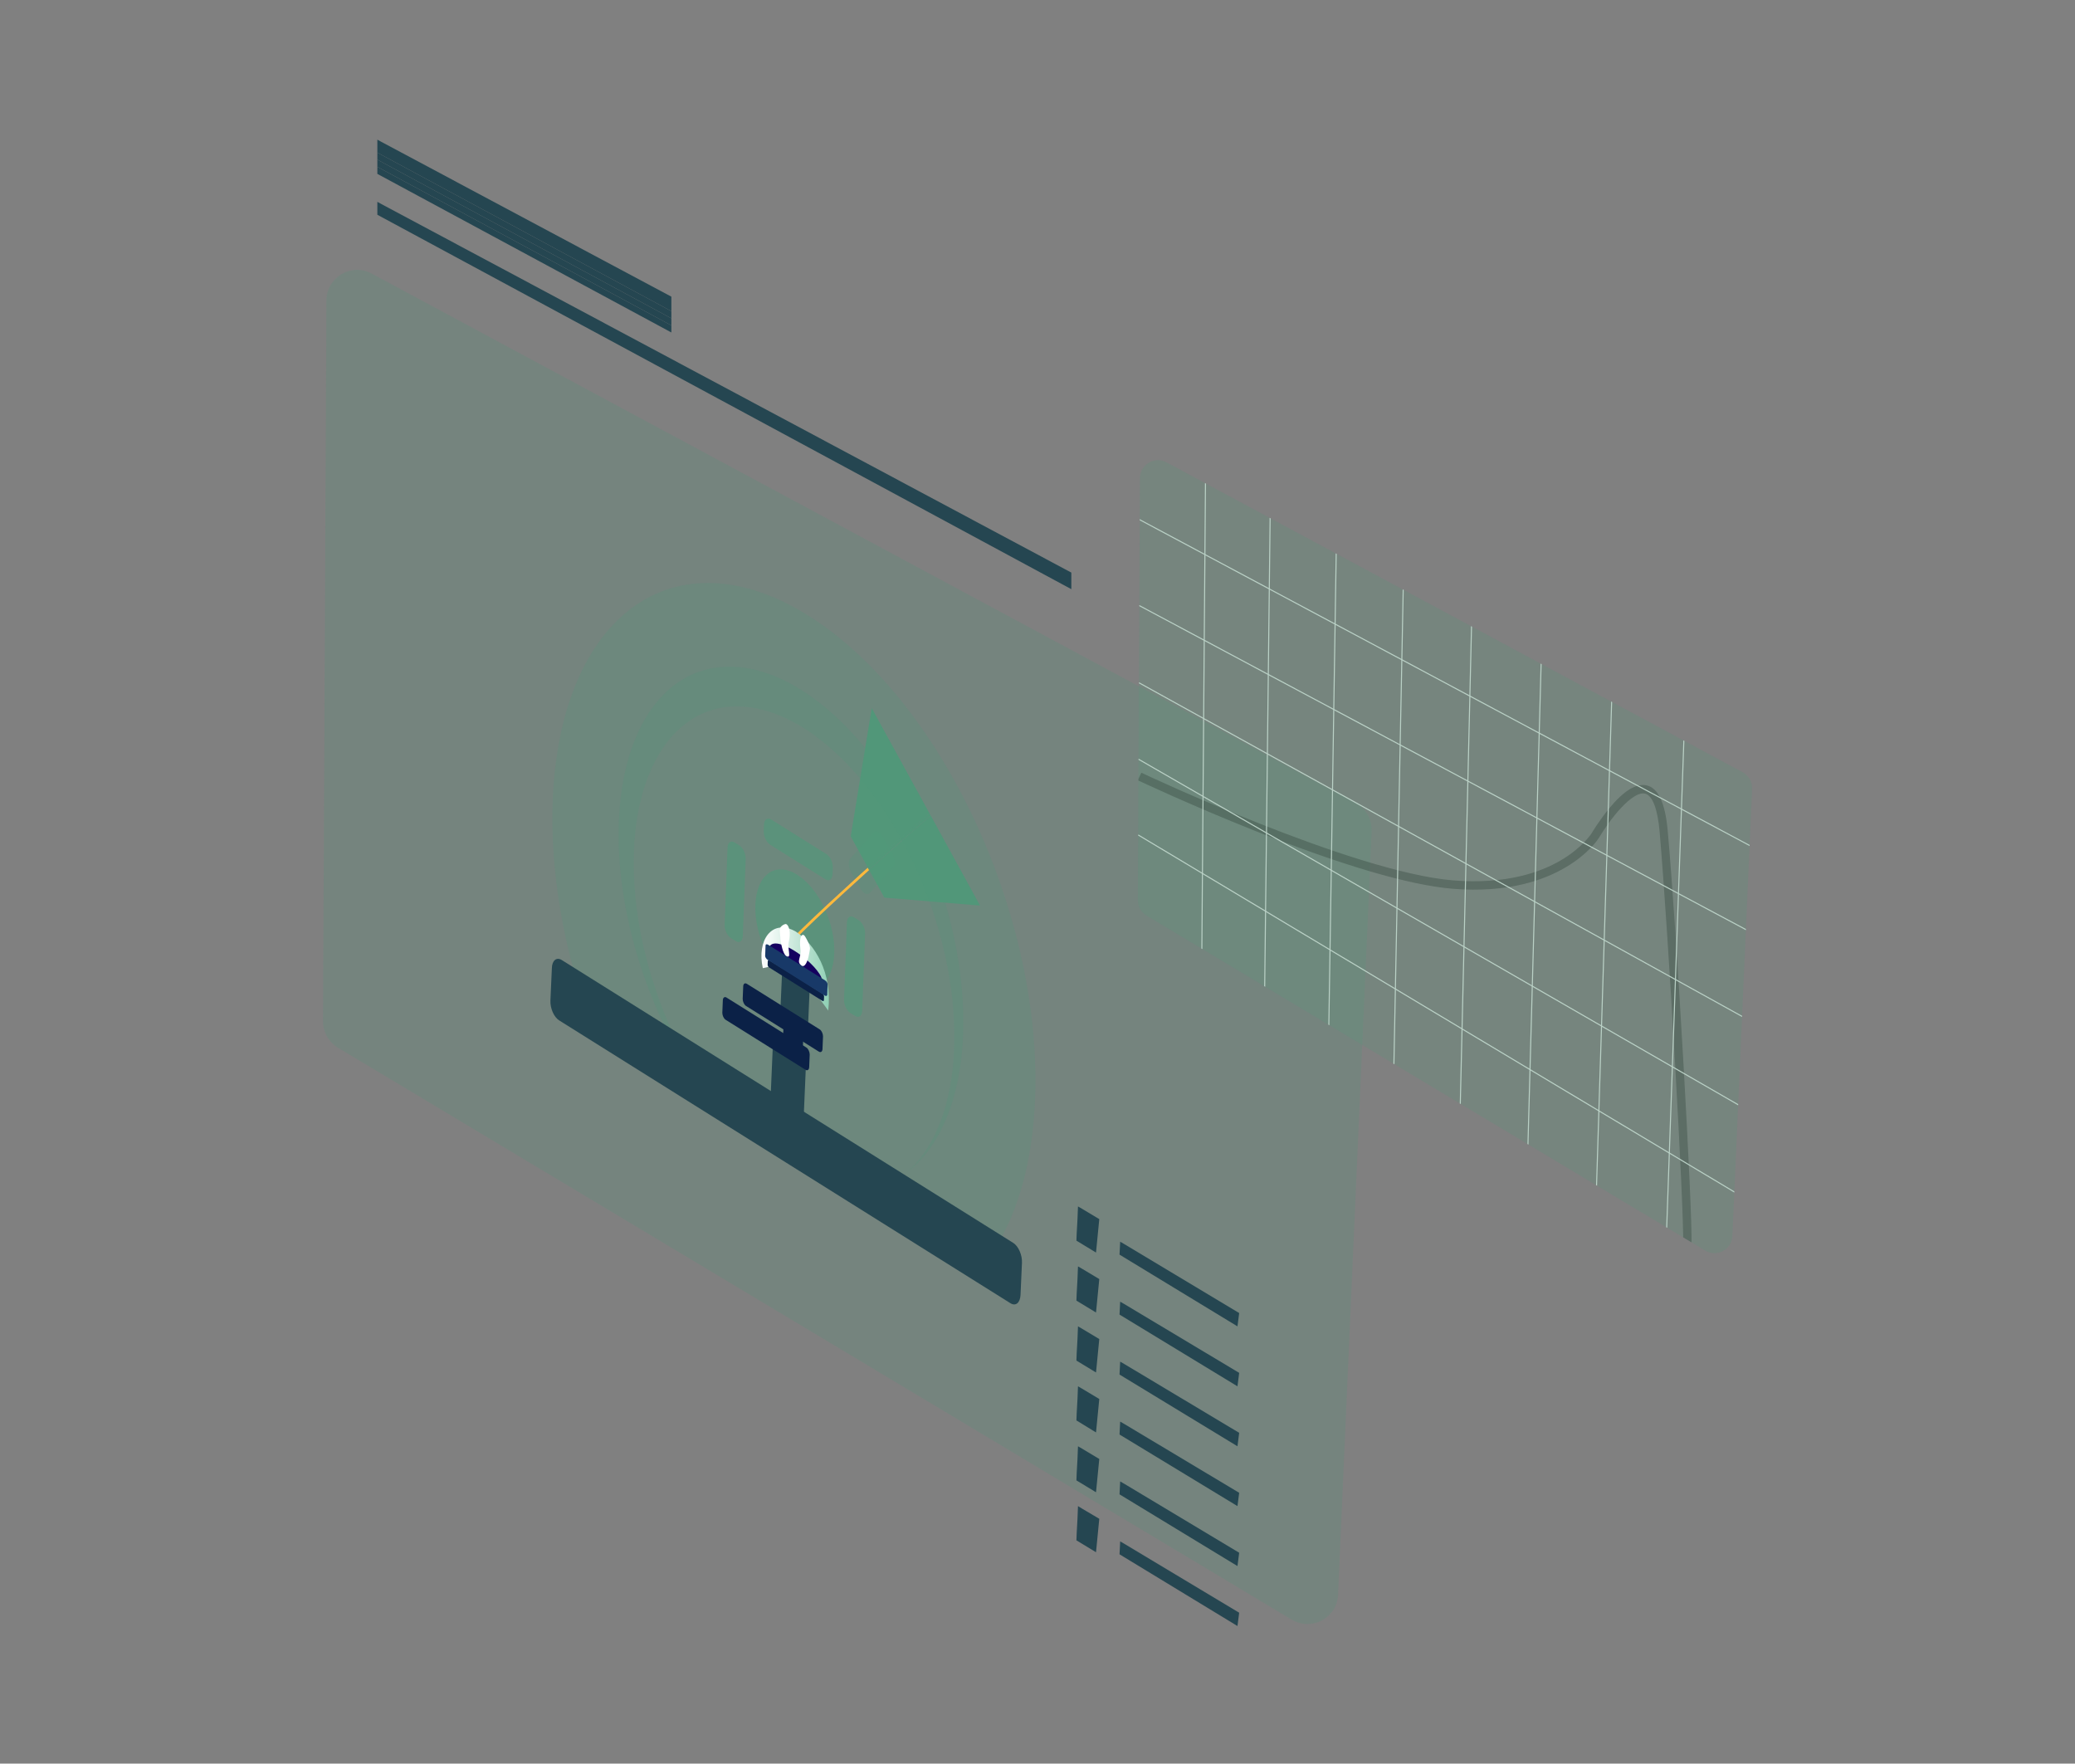 <?xml version="1.0" encoding="utf-8"?>
<!-- Generator: Adobe Illustrator 27.4.0, SVG Export Plug-In . SVG Version: 6.00 Build 0)  -->
<svg version="1.1" id="Layer_1" xmlns="http://www.w3.org/2000/svg" xmlns:xlink="http://www.w3.org/1999/xlink" x="0px" y="0px"
	 width="1588.6px" height="1350px" viewBox="0 0 1588.6 1350" style="enable-background:new 0 0 1588.6 1350;" xml:space="preserve"
	>
<rect x="0" y="0" width="1588.6" height="1350" fill="#808080" stroke="none"/>
<style type="text/css">
	.st0{opacity:0.2;fill-rule:evenodd;clip-rule:evenodd;fill:#4F9979;enable-background:new    ;}
	.st1{opacity:0.2;fill:#4F9979;enable-background:new    ;}
	.st2{opacity:0.6;}
	.st3{fill:#4F9979;}
	.st4{fill:#FFB93C;}
	.st5{opacity:0.9;fill:#4F9979;}
	.st6{fill:#14005F;}
	.st7{fill:url(#SVGID_1_);enable-background:new    ;}
	.st8{fill:#254651;}
	.st9{fill:#0B2147;}
	.st10{fill:#183968;}
	.st11{fill:#FFFFFF;}
	.st12{opacity:0.2;clip-path:url(#SVGID_00000106125270060503154370000013080146733041259136_);}
	.st13{fill-rule:evenodd;clip-rule:evenodd;fill:#4F9979;}
	.st14{clip-path:url(#SVGID_00000096021885027495973260000000976866869347694480_);}
	.st15{opacity:0.4;fill:#364940;enable-background:new    ;}
	.st16{fill:#BAD1C6;}
</style>
<path class="st0" d="M1037.8,614.6L284.5,209.4c-15.6-8.4-34.5,2.9-34.6,20.6l-2.6,551.7c0,8.3,4.3,16,11.4,20.3l730.2,437.8
	c15.3,9.1,34.8-1.3,35.5-19.1l25.7-584.4C1050.5,627.3,1045.7,618.8,1037.8,614.6L1037.8,614.6z"/>
<g>
	<path class="st1" d="M613.4,528.1c-34.9-21.9-69.3-23.6-95.5-4.9c-26.2,18.8-42.1,56.5-44.1,105c-2.6,62.4,17.9,134.9,54.5,192.1
		L669.9,909c39.3-9.8,64.7-53.5,67.4-115.8c2.1-48.4-9.8-103.6-33-153.3C681,590.2,648.3,550,613.4,528.1z"/>
	<g class="st2">
		<path class="st3" d="M638.7,730.2c-0.5,11.1-4.1,19.8-10.1,24.1c-6,4.3-13.9,3.9-21.9-1.1c-8-5-15.5-14.2-20.8-25.6
			c-5.3-11.4-8-24-7.6-35.1c1-23.1,15.3-33.4,32-22.9C627,679.9,639.7,707.1,638.7,730.2z"/>
		<path class="st3" d="M590.4,627.3l42.3,26.5c2.9,1.8,5,6.4,4.9,10.4l-0.2,5c-0.2,4-2.6,5.7-5.5,3.9l-42.3-26.5
			c-2.9-1.8-5-6.4-4.9-10.4l0.2-5C585.1,627.3,587.5,625.5,590.4,627.3z"/>
		<path class="st3" d="M662.3,714.8l-2.2,58.9c-0.1,4-2.6,5.8-5.4,4l-3.6-2.2c-2.9-1.8-5.1-6.4-4.9-10.4l2.2-58.9
			c0.1-4,2.6-5.8,5.4-4l3.6,2.2C660.3,706.2,662.5,710.8,662.3,714.8z"/>
		<path class="st3" d="M570.9,657.5l-2.2,58.9c-0.1,4-2.6,5.8-5.4,4l-3.6-2.2c-2.9-1.8-5.1-6.4-4.9-10.4l2.2-58.9
			c0.1-4,2.6-5.8,5.4-4l3.6,2.2C568.8,648.9,571,653.5,570.9,657.5z"/>
	</g>
	<path class="st1" d="M651,657.1l17.7-19.7c1.8-2,5-0.7,7.1,3.1l7.4,12.9c2.1,3.7,2.4,8.4,0.5,10.4L666,683.5c-1.8,2-5,0.7-7.1-3.1
		l-7.4-12.9C649.4,663.7,649.2,659.1,651,657.1z"/>
	<g>
		<path class="st4" d="M654.4,673.2c-14.3,13-28.9,26.5-40.5,37.8s-20.2,20.3-22.7,24.7c-0.1,0.2-0.1,0.6,0,0.9
			c0.1,0.4,0.3,0.7,0.6,0.8s0.5,0.1,0.6-0.1c2.3-4.1,11-13.2,22.6-24.5c11.6-11.3,26.1-24.8,40.5-37.8c3.4-3.1,6.7-6.1,10-9.1
			l-1-1.8C661.1,667.1,657.7,670.1,654.4,673.2z"/>
		<path class="st5" d="M750.3,693.2l-37.7-68.8c-0.3,0.2-0.7,0.5-1.1,0.9c-0.9,0.8-2.2,1.9-3.9,3.3c-3.2,2.8-7.7,6.7-13.1,11.4
			c-8.2,7.2-18.4,16.2-29.1,25.9l11.6,21.2L750.3,693.2z"/>
		<path class="st5" d="M706.6,626.8c1.6-1.4,2.9-2.5,3.9-3.3c0.4-0.4,0.8-0.7,1.1-0.9l-44.2-80.5l-16.1,98.1l13.1,23.9
			c10.8-9.7,21-18.7,29.2-25.9C698.9,633.5,703.4,629.6,706.6,626.8z"/>
		<path class="st5" d="M707.5,628.6c1.6-1.4,2.9-2.5,3.9-3.3c0.5-0.4,0.8-0.7,1.1-0.9l-1-1.8c-0.3,0.2-0.6,0.5-1.1,0.9
			c-0.9,0.8-2.3,1.9-3.9,3.3c-3.2,2.8-7.7,6.7-13.1,11.4c-8.2,7.2-18.4,16.2-29.2,25.9l1,1.8c10.8-9.7,20.9-18.7,29.1-25.9
			C699.8,635.3,704.3,631.4,707.5,628.6z"/>
	</g>
	<path class="st6" d="M626.5,750.9l-37.9-23.5c0,0-2.3-5.9,0.7-7.5c3.1-1.7,13.2-5.8,17-3.1c3.9,2.7,10.5,9.1,13,12.8
		s12.7,18.4,12.7,20C631.9,751.3,626.5,750.9,626.5,750.9z"/>
	
		<linearGradient id="SVGID_1_" gradientUnits="userSpaceOnUse" x1="590.335" y1="697.059" x2="652.109" y2="697.059" gradientTransform="matrix(0.838 0.525 -4.990856e-02 1.162 123.448 -400.36)">
		<stop  offset="0" style="stop-color:#FFFFFF"/>
		<stop  offset="1" style="stop-color:#8FCFB4"/>
	</linearGradient>
	<path class="st7" d="M609.1,713c-18.3-10.2-29.8,6.9-25.1,28.1l6.8-1.5c0,0-3.1-11.6-1.7-14.9c4.6-9.5,33.7,10.4,39.6,23.2
		c2.2,4.9-1.4,16.3-1.4,16.3l6.8,9.4C637.4,744.7,623.9,722.7,609.1,713z"/>
	<g>
		<path class="st8" d="M605.4,738.2l8.6,5.4c3.5,2.2,6.1,7.8,5.9,12.6l-1.2,27.6c-0.2,4.8-3.2,6.9-6.6,4.7l-8.6-5.4
			c-3.5-2.2-6.1-7.8-5.9-12.6l1.2-27.6C599,738.1,602,736,605.4,738.2z"/>
		<path class="st9" d="M604.7,774.4l6.6,4.2c2.3,1.5,4.1,5.2,4,8.5l-0.8,18.6c-0.1,3.2-2.1,4.7-4.5,3.2l-6.6-4.2
			c-2.3-1.5-4.1-5.2-4-8.5l0.8-18.6C600.3,774.3,602.3,772.9,604.7,774.4z"/>
		<path class="st9" d="M571.8,753.1l55.8,34.9c1.4,0.9,2.5,3.3,2.5,5.3l-0.4,9.7c-0.1,2-1.3,2.9-2.8,2L571.1,770
			c-1.4-0.9-2.5-3.3-2.5-5.3l0.4-9.7C569.1,753,570.3,752.2,571.8,753.1z"/>
		<path class="st8" d="M599.8,796.3l9.8,6.2c4.3,2.7,7.5,9.6,7.3,15.5l-1.5,34.8c-0.3,5.9-3.9,8.5-8.2,5.9l-9.8-6.2
			c-4.3-2.7-7.5-9.6-7.3-15.5l1.5-34.8C591.9,796.2,595.5,793.6,599.8,796.3z"/>
		<path class="st9" d="M556.2,763.6l61.2,38.3c1.4,0.9,2.5,3.3,2.5,5.3l-0.4,9.7c-0.1,2-1.3,2.9-2.8,2l-61.2-38.3
			c-1.4-0.9-2.5-3.3-2.5-5.3l0.4-9.7C553.5,763.6,554.8,762.7,556.2,763.6z"/>
		<path class="st9" d="M588.9,735.1l41,25.7c0.6,0.4,1,1.3,1,2.1l-0.1,2.5c0,0.8-0.5,1.2-1.1,0.8l-41-25.7c-0.6-0.4-1-1.3-1-2.1
			l0.1-2.5C587.9,735,588.3,734.7,588.9,735.1z"/>
		<path class="st10" d="M588.1,723.2l43.6,27.3c1.1,0.7,1.9,2,1.9,3l-0.3,7.9c0,1-1,1.3-2,0.6l-43.6-27.3c-1.1-0.7-1.9-2-1.9-3
			l0.3-7.9C586.1,722.8,587,722.5,588.1,723.2z"/>
	</g>
	<path class="st11" d="M612.8,726.3c0.9,6.9-3.5,9.6,0.8,12.8c2.6,2,4.9-3.6,5.7-8.2c0.8-4.6,1.2-4.7,0.2-7.7
		c-0.7-2.1-2.9-6.3-3.7-7.1C613.4,714.1,611.8,718.6,612.8,726.3z"/>
	<path class="st11" d="M603.9,720.7c-1.4,5.4,2.5,13.4-1.8,11.2c-2.6-1.3-4.4-9.5-4.7-14.8c-0.4-5.3-0.8-6,0.4-7.6
		c0.8-1.1,3.2-2.5,4.1-2.1C604.3,708.4,605.5,714.7,603.9,720.7z"/>
	<path class="st1" d="M618.8,471.2c-101.9-63.8-189.5-1-195.6,140.3c-1.7,40.6,3.6,85,15.5,129.4L514,788c-1.6-3.4-3.1-6.8-4.5-10.2
		c-2.4-6-4.7-12-6.8-18.2c-2.1-6.1-4-12.3-5.8-18.5c-1.7-6.2-3.3-12.4-4.7-18.6c-1.4-6.2-2.5-12.4-3.5-18.6
		c-1-6.2-1.8-12.3-2.3-18.3c-0.6-6.1-0.9-12-1.1-17.9c-0.2-5.9-0.1-11.7,0.1-17.3c0.2-4,0.4-7.9,0.8-11.8c0.5-5.5,1.3-10.8,2.2-15.9
		c0.9-5.1,2.1-10.1,3.4-14.9c1.3-4.8,2.8-9.3,4.6-13.7c1.7-4.3,3.6-8.5,5.7-12.4c2.1-3.9,4.3-7.5,6.7-10.9c2.4-3.4,5-6.5,7.7-9.3
		c2.7-2.8,5.6-5.4,8.6-7.7c3-2.3,6.2-4.3,9.5-6c3.3-1.7,6.7-3.1,10.2-4.2c3.5-1.1,7.1-1.9,10.8-2.3c3.7-0.5,7.5-0.6,11.3-0.5
		c3.9,0.2,7.8,0.6,11.8,1.4c4,0.8,8,1.8,12,3.2c4.1,1.4,8.1,3.1,12.2,5c4.1,2,8.2,4.3,12.3,6.8c2.9,1.8,5.8,3.8,8.6,5.9
		c4.1,3,8.1,6.2,12.1,9.7c4,3.5,7.9,7.2,11.8,11.2c3.9,4,7.7,8.2,11.4,12.6c3.7,4.4,7.3,9.1,10.9,13.9c3.5,4.8,7,9.9,10.3,15.1
		c3.3,5.2,6.5,10.6,9.5,16.1c3,5.5,6,11.2,8.7,17c2.8,5.8,5.4,11.7,7.8,17.6c2.4,6,4.7,12,6.8,18.2c2.1,6.1,4,12.3,5.8,18.5
		c1.7,6.2,3.3,12.4,4.7,18.6c1.4,6.2,2.5,12.4,3.5,18.6c1,6.2,1.8,12.3,2.3,18.3c0.6,6.1,0.9,12,1.1,17.9c0.2,5.9,0.1,11.7-0.1,17.3
		c-0.2,4-0.4,8-0.8,11.8c-0.5,5.5-1.3,10.8-2.2,15.9c-0.9,5.1-2.1,10.1-3.4,14.9c-1.3,4.8-2.8,9.3-4.6,13.7
		c-1.7,4.3-3.6,8.5-5.7,12.4c-2.1,3.9-4.3,7.5-6.7,10.9c-2.4,3.4-5,6.5-7.7,9.3c-2.4,2.4-4.9,4.7-7.5,6.7l75.3,47.2
		c14.9-27.7,23.6-63.3,25.3-103.9C798.5,701.3,720.8,535,618.8,471.2z"/>
	<path class="st8" d="M430.1,734.9l345.6,216.5c4,2.5,7,9.3,6.7,15.3l-1.1,24.6c-0.3,6-3.7,8.8-7.7,6.3L428.1,781.1
		c-4-2.5-7-9.3-6.7-15.3l1.1-24.6C422.6,735.2,426.1,732.4,430.1,734.9z"/>
</g>
<g>
	<path class="st8" d="M288.9,127.7v5.4L514,254.5v-5.4L288.9,127.7z"/>
	<path class="st8" d="M514,243.7L288.9,122.2v5.5L514,249.1V243.7z"/>
	<path class="st8" d="M514,243.7v-5.5L288.9,116.8v5.4L514,243.7z"/>
	<path class="st8" d="M514,238.2v-11.1L292,108.6l-3.1-1.7v9.9L514,238.2z"/>
	<path class="st8" d="M292,156.2l-3.1-1.7v9.9L820.2,451v-12.7L292,156.2z"/>
	<path class="st8" d="M828.4,925.3l-3.1-1.8l-0.4,9.9l-0.3,5.5l-0.3,5.4l-0.2,5.4l15,9.1l2.5-25.6L828.4,925.3z"/>
	<path class="st8" d="M860.7,952.3l-3.1-1.8l-0.5,9.9l90.3,54.9l1.3-10.2L860.7,952.3z"/>
	<path class="st8" d="M828.4,971.2l-3.1-1.8l-0.4,9.9l-0.3,5.4l-0.3,5.5l-0.2,5.4l15,9.1l2.5-25.6L828.4,971.2z"/>
	<path class="st8" d="M860.7,998.2l-3.1-1.8l-0.5,9.9l90.3,54.9l1.3-10.3L860.7,998.2z"/>
	<path class="st8" d="M828.4,1017.1l-3.1-1.8l-0.4,9.9l-0.3,5.4l-0.3,5.4l-0.2,5.5l15,9.1l2.5-25.6L828.4,1017.1z"/>
	<path class="st8" d="M860.7,1044.1l-3.1-1.8l-0.5,9.9l90.3,54.9l1.3-10.3L860.7,1044.1z"/>
	<path class="st8" d="M828.4,1063l-3.1-1.8l-0.4,9.9l-0.3,5.4l-0.3,5.4l-0.2,5.4l15,9.2l2.5-25.6L828.4,1063z"/>
	<path class="st8" d="M860.7,1090l-3.1-1.8l-0.5,9.9l90.3,54.8l1.3-10.2L860.7,1090z"/>
	<path class="st8" d="M828.4,1108.9l-3.1-1.8l-0.4,9.9l-0.3,5.4l-0.3,5.4l-0.2,5.4l15,9.1l2.5-25.5L828.4,1108.9z"/>
	<path class="st8" d="M860.7,1135.8l-3.1-1.8l-0.5,9.9l90.3,54.9l1.3-10.2L860.7,1135.8z"/>
	<path class="st8" d="M828.4,1154.8l-3.1-1.9l-0.4,9.9l-0.3,5.5l-0.3,5.4l-0.2,5.4l15,9.1l2.5-25.6L828.4,1154.8z"/>
	<path class="st8" d="M860.7,1181.7l-3.1-1.8l-0.5,9.9l90.3,54.9l1.3-10.2L860.7,1181.7z"/>
</g>
<g>
	<defs>
		<path id="SVGID_00000148631882659632828370000011682896541540451482_" d="M1334.1,591.1L893,353.9c-9.1-4.9-20.2,1.7-20.3,12
			L871.1,689c0,4.9,2.5,9.4,6.7,11.9l427.7,256.4c8.9,5.4,20.4-0.8,20.8-11.2l15.1-342.3C1341.6,598.6,1338.8,593.6,1334.1,591.1
			L1334.1,591.1z"/>
	</defs>
	<clipPath id="SVGID_00000082361414001108727780000016654293388587335351_">
		<use xlink:href="#SVGID_00000148631882659632828370000011682896541540451482_"  style="overflow:visible;"/>
	</clipPath>
	<g style="opacity:0.2;clip-path:url(#SVGID_00000082361414001108727780000016654293388587335351_);">
		<path class="st13" d="M1334.1,591.1L893,353.9c-9.1-4.9-20.2,1.7-20.3,12L871.1,689c0,4.9,2.5,9.4,6.7,11.9l427.7,256.4
			c8.9,5.4,20.4-0.8,20.8-11.2l15.1-342.3C1341.6,598.6,1338.8,593.6,1334.1,591.1L1334.1,591.1z"/>
	</g>
</g>
<g>
	<defs>
		<path id="SVGID_00000072999547556068121380000014946217564758331797_" d="M1334.1,591.1L893,353.9c-9.1-4.9-20.2,1.7-20.3,12
			L871.1,689c0,4.9,2.5,9.4,6.7,11.9l427.7,256.4c8.9,5.4,20.4-0.8,20.8-11.2l15.1-342.3C1341.6,598.6,1338.8,593.6,1334.1,591.1
			L1334.1,591.1z"/>
	</defs>
	<clipPath id="SVGID_00000092425631180409636090000007126757456853407385_">
		<use xlink:href="#SVGID_00000072999547556068121380000014946217564758331797_"  style="overflow:visible;"/>
	</clipPath>
	<g style="clip-path:url(#SVGID_00000092425631180409636090000007126757456853407385_);">
		<path class="st15" d="M1295,952.7l-6.4-0.2c0.9-24.3-11.4-239.7-18-315.7c-1.5-17.6-5.5-28-11.2-29.3c-9.9-2.2-27,19.8-35.5,34.2
			l-0.1,0.1c-0.3,0.5-7.5,11.7-25.1,22.1c-16,9.5-44,20-86.9,16.4c-32.9-2.8-83.5-17.6-150.2-44c-49.6-19.7-90-38.8-90.5-39l2.7-5.8
			c1.6,0.8,161.2,75.9,238.4,82.4c40.9,3.4,67.6-6.4,82.7-15.3c15.9-9.3,22.8-19.6,23.3-20.2c0.5-0.9,6.2-10.4,13.8-19.6
			c11.1-13.5,20.8-19.4,28.6-17.6c9,2,14.3,13.5,16.2,35C1283.7,712.4,1295.9,928.3,1295,952.7L1295,952.7z"/>
		<g>
			<path class="st16" d="M872,463.9l0.4-0.7l468.1,250l-0.4,0.7L872,463.9z"/>
			<path class="st16" d="M872,398l0.4-0.7l468.1,250l-0.4,0.7L872,398z"/>
			<path class="st16" d="M871.8,523l0.4-0.7L1338.1,780l-0.4,0.7L871.8,523z"/>
			<path class="st16" d="M871.4,581.5l0.4-0.7l463.8,267.2l-0.4,0.7L871.4,581.5z"/>
			<path class="st16" d="M871.2,639.5l0.4-0.7l461.6,276.4l-0.4,0.7L871.2,639.5z"/>
			<path class="st16" d="M1169.3,879.3l10.2-372.5l0.8,0l-10.2,372.5L1169.3,879.3z"/>
			<path class="st16" d="M1117.5,848.4l8.7-370l0.8,0l-8.7,370L1117.5,848.4z"/>
			<path class="st16" d="M1066.7,817.8l7.2-367.5l0.8,0l-7.2,367.5L1066.7,817.8z"/>
			<path class="st16" d="M1016.9,787.9l5.7-365.1l0.8,0l-5.7,365.1L1016.9,787.9z"/>
			<path class="st16" d="M967.8,758.5l4.2-362.6l0.8,0l-4.2,362.6L967.8,758.5z"/>
			<path class="st16" d="M1275.5,942.9l13.3-377.6l0.8,0l-13.3,377.6L1275.5,942.9z"/>
			<path class="st16" d="M1221.8,910.8l11.7-375l0.8,0l-11.7,375L1221.8,910.8z"/>
			<path class="st16" d="M919.7,729.6l2.8-360.2l0.8,0l-2.8,360.2L919.7,729.6z"/>
		</g>
	</g>
</g>
</svg>
